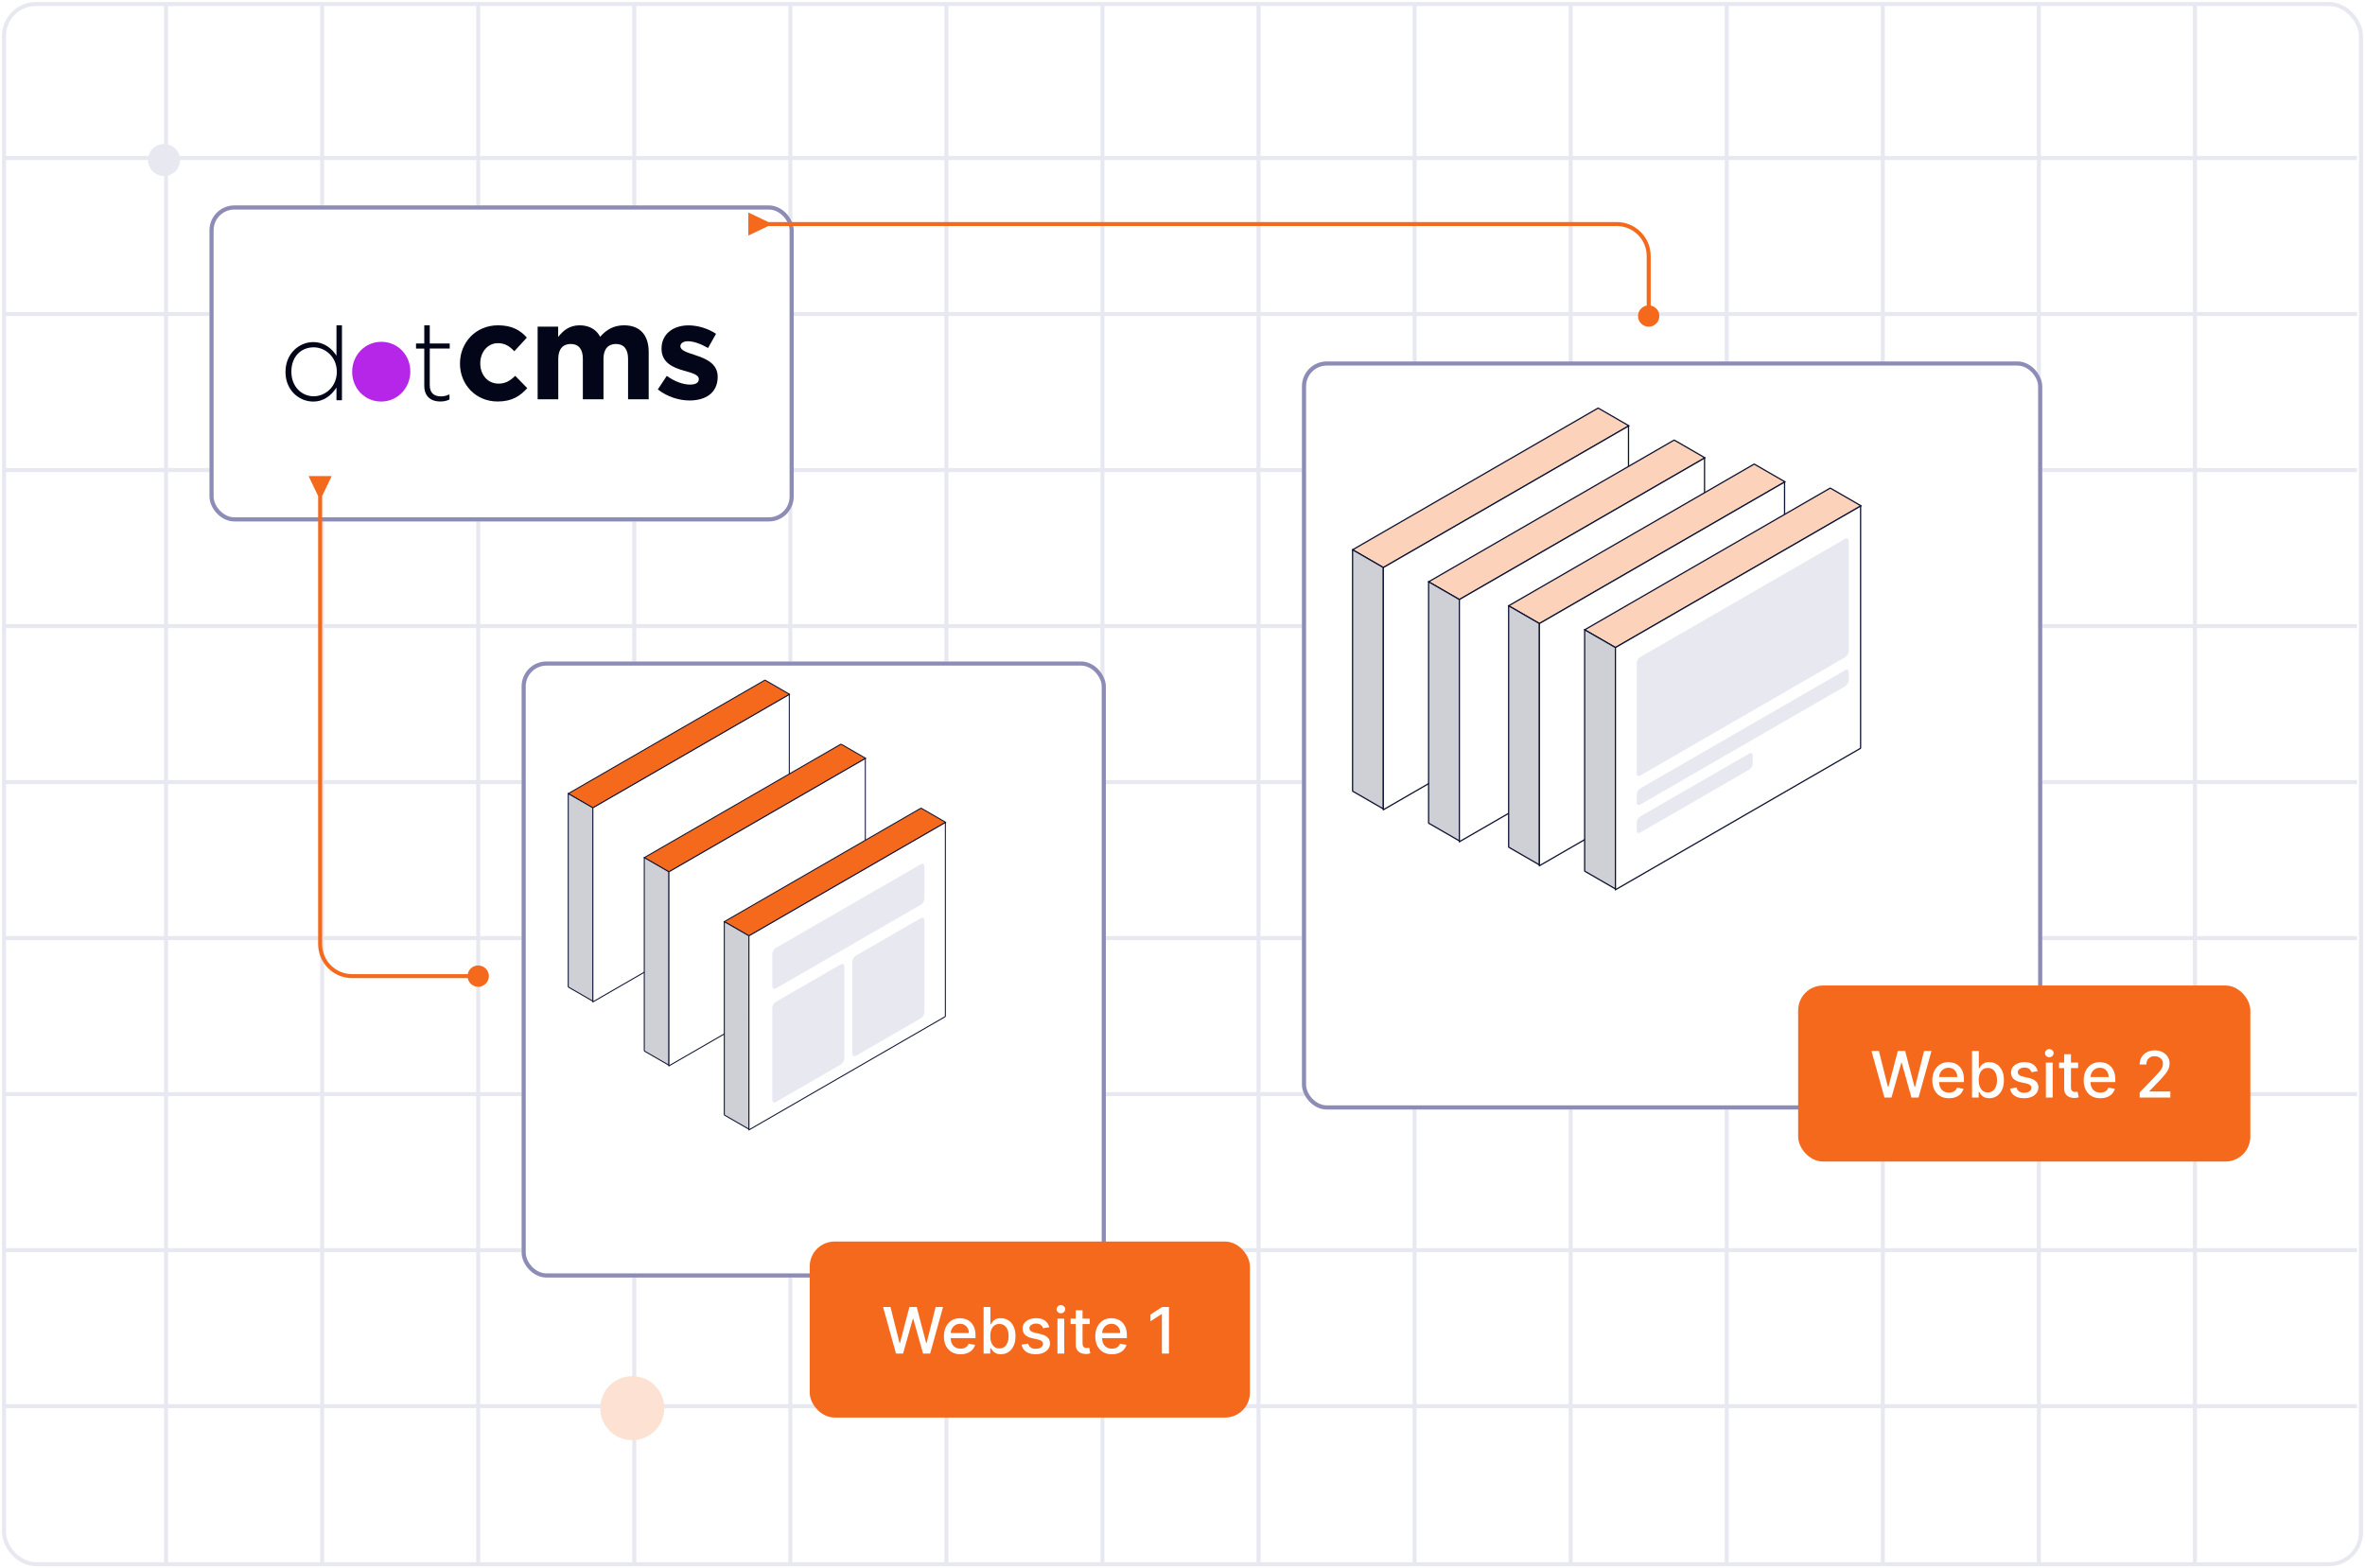 <svg width="591" height="392" viewBox="0 0 591 392" fill="none" xmlns="http://www.w3.org/2000/svg">
<rect x="1" y="1" width="589" height="390" rx="8" stroke="#E8E8F1"/>
<line x1="1" y1="39.5" x2="589" y2="39.5" stroke="#E8E8F1"/>
<line x1="1" y1="78.5" x2="589" y2="78.5" stroke="#E8E8F1"/>
<line x1="1" y1="117.5" x2="589" y2="117.5" stroke="#E8E8F1"/>
<line x1="1" y1="156.5" x2="589" y2="156.5" stroke="#E8E8F1"/>
<line x1="1" y1="195.5" x2="589" y2="195.5" stroke="#E8E8F1"/>
<line x1="1" y1="234.5" x2="589" y2="234.5" stroke="#E8E8F1"/>
<line x1="1" y1="273.5" x2="589" y2="273.5" stroke="#E8E8F1"/>
<line x1="1" y1="312.5" x2="589" y2="312.5" stroke="#E8E8F1"/>
<line x1="1" y1="351.5" x2="589" y2="351.5" stroke="#E8E8F1"/>
<line x1="41.5" y1="1" x2="41.5" y2="391" stroke="#E8E8F1"/>
<line x1="80.5" y1="1" x2="80.5" y2="391" stroke="#E8E8F1"/>
<line x1="119.5" y1="1" x2="119.5" y2="391" stroke="#E8E8F1"/>
<line x1="158.5" y1="1" x2="158.5" y2="391" stroke="#E8E8F1"/>
<line x1="197.5" y1="1" x2="197.5" y2="391" stroke="#E8E8F1"/>
<line x1="236.5" y1="1" x2="236.5" y2="391" stroke="#E8E8F1"/>
<line x1="275.5" y1="1" x2="275.5" y2="391" stroke="#E8E8F1"/>
<line x1="314.5" y1="1" x2="314.5" y2="391" stroke="#E8E8F1"/>
<line x1="353.5" y1="1" x2="353.5" y2="391" stroke="#E8E8F1"/>
<line x1="392.5" y1="1" x2="392.5" y2="391" stroke="#E8E8F1"/>
<line x1="431.5" y1="1" x2="431.5" y2="391" stroke="#E8E8F1"/>
<line x1="470.5" y1="1" x2="470.5" y2="391" stroke="#E8E8F1"/>
<line x1="509.5" y1="1" x2="509.5" y2="391" stroke="#E8E8F1"/>
<line x1="548.5" y1="1" x2="548.5" y2="391" stroke="#E8E8F1"/>
<circle cx="41" cy="40" r="4" fill="#E8E8F1"/>
<circle cx="548" cy="274" r="8" fill="#FDE1D2"/>
<circle cx="158" cy="79" r="8" fill="#FDE1D2"/>
<circle cx="158" cy="352" r="8" fill="#FDE1D2"/>
<g filter="url(#filter0_d_2068_23627)">
<rect x="41" y="40" width="146" height="79" rx="6.214" fill="white"/>
<rect x="41.518" y="40.518" width="144.964" height="77.964" rx="5.696" stroke="#8C8CB7" stroke-width="1.036"/>
<g clip-path="url(#clip0_2068_23627)">
<path d="M66.939 89.03H66.868C63.477 89.016 60.043 86.299 60 81.748V81.52C60.043 76.94 63.491 74.167 66.896 74.167C69.731 74.167 71.569 75.774 72.738 77.566V69.971H74.106V88.703H72.738V85.531C71.512 87.38 69.717 89.016 66.939 89.03ZM67.038 75.475C63.947 75.475 61.468 77.723 61.468 81.534V81.591C61.468 85.318 64.061 87.707 67.038 87.707C70.016 87.707 72.823 85.232 72.823 81.62V81.563C72.823 77.922 69.988 75.475 67.038 75.475Z" fill="#030618"/>
<path d="M94.68 85.118V75.788H92.614V74.522H94.68V69.971H96.048V74.522H101.035V75.774H96.048V84.962C96.048 86.996 97.245 87.736 98.883 87.736C99.582 87.736 100.166 87.593 100.978 87.238V88.518C100.251 88.859 99.553 89.016 98.67 89.016C96.461 89.03 94.68 87.835 94.68 85.118Z" fill="#030618"/>
<path d="M103.599 79.572V79.5C103.599 74.281 107.545 69.971 113.088 69.971C116.493 69.971 118.63 71.137 120.312 73.043L117.177 76.457C116.023 75.234 114.883 74.437 113.059 74.437C110.495 74.437 108.671 76.727 108.671 79.429V79.5C108.671 82.302 110.466 84.549 113.259 84.549C114.983 84.549 116.165 83.796 117.405 82.601L120.411 85.673C118.659 87.622 116.636 89.016 113.017 89.016C107.574 89.03 103.599 84.791 103.599 79.572Z" fill="#030618"/>
<path d="M122.977 70.312H128.134V72.887C129.331 71.365 130.884 69.971 133.506 69.971C135.885 69.971 137.681 71.023 138.635 72.844C140.231 70.981 142.14 69.971 144.619 69.971C148.452 69.971 150.76 72.275 150.76 76.641V88.461H145.602V78.334C145.602 75.902 144.52 74.636 142.582 74.636C140.644 74.636 139.462 75.888 139.462 78.334V88.461H134.304V78.334C134.304 75.902 133.221 74.636 131.283 74.636C129.345 74.636 128.163 75.888 128.163 78.334V88.461H123.005V70.312" fill="#030618"/>
<path d="M153.039 86.001L155.276 82.615C157.271 84.038 159.365 84.791 161.089 84.791C162.599 84.791 163.283 84.251 163.283 83.44C163.283 82.26 161.502 81.876 159.465 81.278C156.886 80.539 153.965 79.344 153.965 75.817C153.965 72.048 156.986 69.985 160.704 69.985C163.041 69.985 165.592 70.768 167.586 72.09L165.592 75.646C163.768 74.594 161.944 73.954 160.605 73.954C159.337 73.954 158.681 74.494 158.681 75.205C158.681 76.286 160.434 76.77 162.429 77.438C165.007 78.292 167.999 79.501 167.999 82.829C167.999 86.925 164.936 88.76 160.947 88.76C158.368 88.746 155.475 87.892 153.039 86.001Z" fill="#030618"/>
<path d="M83.951 74.096C79.734 74.096 76.656 77.566 76.656 81.563V81.62C76.656 85.616 79.705 89.03 83.894 89.03C88.083 89.03 91.189 85.559 91.189 81.563V81.506C91.204 77.509 88.14 74.096 83.951 74.096Z" fill="#B626E8"/>
</g>
</g>
<g filter="url(#filter1_d_2068_23627)">
<rect x="119" y="154" width="146" height="154" rx="6.214" fill="white"/>
<rect x="119.518" y="154.518" width="144.964" height="152.964" rx="5.696" stroke="#8C8CB7" stroke-width="1.036"/>
</g>
<g filter="url(#filter2_d_2068_23627)">
<rect x="314" y="79" width="185" height="187" rx="6.214" fill="white"/>
<rect x="314.518" y="79.518" width="183.964" height="185.964" rx="5.696" stroke="#8C8CB7" stroke-width="1.036"/>
</g>
<rect width="7.112" height="56.766" transform="matrix(0.866 0.5 -0.866 0.5 191.161 170)" fill="#F5691C" stroke="#0C1231" stroke-width="0.285" stroke-miterlimit="10" stroke-linecap="round" stroke-linejoin="round"/>
<rect width="7.112" height="48.333" transform="matrix(0.866 0.5 0 1 142 198.383)" fill="#CED0D6" stroke="#0C1231" stroke-width="0.285" stroke-miterlimit="10" stroke-linecap="round" stroke-linejoin="round"/>
<rect width="56.676" height="48.502" transform="matrix(0.866 -0.5 0 1 148.159 201.939)" fill="white" stroke="#0C1231" stroke-width="0.285" stroke-linecap="round" stroke-linejoin="round"/>
<rect width="7.112" height="56.766" transform="matrix(0.866 0.5 -0.866 0.5 210.161 186)" fill="#F5691C" stroke="#0C1231" stroke-width="0.285" stroke-miterlimit="10" stroke-linecap="round" stroke-linejoin="round"/>
<rect width="7.112" height="48.333" transform="matrix(0.866 0.5 0 1 161 214.383)" fill="#CED0D6" stroke="#0C1231" stroke-width="0.285" stroke-miterlimit="10" stroke-linecap="round" stroke-linejoin="round"/>
<rect width="56.676" height="48.502" transform="matrix(0.866 -0.5 0 1 167.159 217.939)" fill="white" stroke="#0C1231" stroke-width="0.285" stroke-linecap="round" stroke-linejoin="round"/>
<rect width="7.112" height="56.766" transform="matrix(0.866 0.5 -0.866 0.5 230.161 202)" fill="#F5691C" stroke="#0C1231" stroke-width="0.285" stroke-miterlimit="10" stroke-linecap="round" stroke-linejoin="round"/>
<rect width="7.112" height="48.333" transform="matrix(0.866 0.5 0 1 181 230.383)" fill="#CED0D6" stroke="#0C1231" stroke-width="0.285" stroke-miterlimit="10" stroke-linecap="round" stroke-linejoin="round"/>
<rect width="56.676" height="48.502" transform="matrix(0.866 -0.5 0 1 187.159 233.939)" fill="white" stroke="#0C1231" stroke-width="0.285" stroke-linecap="round" stroke-linejoin="round"/>
<rect width="43.879" height="10.135" rx="1" transform="matrix(0.866 -0.5 0 1 193 237.453)" fill="#E8E8F1"/>
<rect width="20.785" height="25.038" rx="1" transform="matrix(0.866 -0.5 0 1 193 250.939)" fill="#E8E8F1"/>
<rect width="20.785" height="25.038" rx="1" transform="matrix(0.866 -0.5 0 1 213 239.392)" fill="#E8E8F1"/>
<rect width="8.878" height="70.859" transform="matrix(0.866 0.5 -0.866 0.5 399.366 102)" fill="#FCD2BB" stroke="#0C1231" stroke-width="0.356" stroke-miterlimit="10" stroke-linecap="round" stroke-linejoin="round"/>
<rect width="8.878" height="60.332" transform="matrix(0.866 0.5 0 1 338 137.43)" fill="#CED0D6" stroke="#0C1231" stroke-width="0.356" stroke-miterlimit="10" stroke-linecap="round" stroke-linejoin="round"/>
<rect width="70.746" height="60.543" transform="matrix(0.866 -0.5 0 1 345.688 141.869)" fill="white" stroke="#0C1231" stroke-width="0.356" stroke-linecap="round" stroke-linejoin="round"/>
<rect width="8.878" height="70.859" transform="matrix(0.866 0.5 -0.866 0.5 418.366 110)" fill="#FCD2BB" stroke="#0C1231" stroke-width="0.356" stroke-miterlimit="10" stroke-linecap="round" stroke-linejoin="round"/>
<rect width="8.878" height="60.332" transform="matrix(0.866 0.5 0 1 357 145.43)" fill="#CED0D6" stroke="#0C1231" stroke-width="0.356" stroke-miterlimit="10" stroke-linecap="round" stroke-linejoin="round"/>
<rect width="70.746" height="60.543" transform="matrix(0.866 -0.5 0 1 364.688 149.869)" fill="white" stroke="#0C1231" stroke-width="0.356" stroke-linecap="round" stroke-linejoin="round"/>
<rect width="8.878" height="70.859" transform="matrix(0.866 0.5 -0.866 0.5 438.366 116)" fill="#FCD2BB" stroke="#0C1231" stroke-width="0.356" stroke-miterlimit="10" stroke-linecap="round" stroke-linejoin="round"/>
<rect width="8.878" height="60.332" transform="matrix(0.866 0.5 0 1 377 151.43)" fill="#CED0D6" stroke="#0C1231" stroke-width="0.356" stroke-miterlimit="10" stroke-linecap="round" stroke-linejoin="round"/>
<rect width="70.746" height="60.543" transform="matrix(0.866 -0.5 0 1 384.688 155.869)" fill="white" stroke="#0C1231" stroke-width="0.356" stroke-linecap="round" stroke-linejoin="round"/>
<rect width="8.878" height="70.859" transform="matrix(0.866 0.5 -0.866 0.5 457.366 122)" fill="#FCD2BB" stroke="#0C1231" stroke-width="0.356" stroke-miterlimit="10" stroke-linecap="round" stroke-linejoin="round"/>
<rect width="8.878" height="60.332" transform="matrix(0.866 0.5 0 1 396 157.43)" fill="#CED0D6" stroke="#0C1231" stroke-width="0.356" stroke-miterlimit="10" stroke-linecap="round" stroke-linejoin="round"/>
<rect width="70.746" height="60.543" transform="matrix(0.866 -0.5 0 1 403.688 161.869)" fill="white" stroke="#0C1231" stroke-width="0.356" stroke-linecap="round" stroke-linejoin="round"/>
<rect width="61.199" height="29.607" rx="1" transform="matrix(0.866 -0.5 0 1 409 164.762)" fill="#E8E8F1"/>
<rect width="61.199" height="4.024" rx="1" transform="matrix(0.866 -0.5 0 1 409 197.6)" fill="#E8E8F1"/>
<rect width="33.486" height="4.024" rx="1" transform="matrix(0.866 -0.5 0 1 409 204.6)" fill="#E8E8F1"/>
<path d="M80.5 124L82.887 119L77.113 119L79.5 124L80.5 124ZM119.5 241.333C118.027 241.333 116.833 242.527 116.833 244C116.833 245.473 118.027 246.667 119.5 246.667C120.973 246.667 122.167 245.473 122.167 244C122.167 242.527 120.973 241.333 119.5 241.333ZM79.5 123.5L79.5 236L80.5 236L80.5 123.5L79.5 123.5ZM88 244.5L119.5 244.5L119.5 243.5L88 243.5L88 244.5ZM79.5 236C79.5 240.694 83.306 244.5 88 244.5L88 243.5C83.858 243.5 80.5 240.142 80.5 236L79.5 236Z" fill="#F5691C"/>
<path d="M192 56.5L187 58.887L187 53.113L192 55.5L192 56.5ZM409.333 79C409.333 77.527 410.527 76.333 412 76.333C413.473 76.333 414.667 77.527 414.667 79C414.667 80.473 413.473 81.667 412 81.667C410.527 81.667 409.333 80.473 409.333 79ZM191.5 55.5L404 55.5L404 56.5L191.5 56.5L191.5 55.5ZM412.5 64L412.5 79L411.5 79L411.5 64L412.5 64ZM404 55.5C408.694 55.5 412.5 59.306 412.5 64L411.5 64C411.5 59.858 408.142 56.5 404 56.5L404 55.5Z" fill="#F5691C"/>
<g filter="url(#filter3_d_2068_23627)">
<rect x="191" y="299" width="110" height="44" rx="6.214" fill="#F5691C"/>
<path d="M212.557 327L209.33 315.364H211.176L213.443 324.375H213.551L215.909 315.364H217.739L220.097 324.381H220.205L222.466 315.364H224.318L221.085 327H219.318L216.869 318.284H216.778L214.33 327H212.557ZM228.685 327.176C227.825 327.176 227.084 326.992 226.463 326.625C225.846 326.254 225.368 325.733 225.031 325.062C224.698 324.388 224.531 323.598 224.531 322.693C224.531 321.799 224.698 321.011 225.031 320.33C225.368 319.648 225.838 319.116 226.44 318.733C227.046 318.35 227.755 318.159 228.565 318.159C229.058 318.159 229.535 318.241 229.997 318.403C230.459 318.566 230.874 318.822 231.241 319.17C231.609 319.519 231.899 319.972 232.111 320.528C232.323 321.081 232.429 321.754 232.429 322.545V323.148H225.491V321.875H230.764C230.764 321.428 230.673 321.032 230.491 320.688C230.31 320.339 230.054 320.064 229.724 319.864C229.399 319.663 229.016 319.562 228.577 319.562C228.099 319.562 227.683 319.68 227.327 319.915C226.974 320.146 226.702 320.449 226.509 320.824C226.319 321.195 226.224 321.598 226.224 322.034V323.028C226.224 323.612 226.327 324.108 226.531 324.517C226.74 324.926 227.029 325.239 227.401 325.455C227.772 325.667 228.205 325.773 228.702 325.773C229.024 325.773 229.317 325.727 229.582 325.636C229.848 325.542 230.077 325.402 230.27 325.216C230.463 325.03 230.611 324.801 230.713 324.528L232.321 324.818C232.192 325.292 231.961 325.706 231.628 326.062C231.298 326.415 230.884 326.689 230.384 326.886C229.887 327.08 229.321 327.176 228.685 327.176ZM234.45 327V315.364H236.149V319.688H236.251C236.35 319.506 236.492 319.295 236.678 319.057C236.863 318.818 237.121 318.61 237.45 318.432C237.78 318.25 238.215 318.159 238.757 318.159C239.462 318.159 240.09 318.337 240.643 318.693C241.196 319.049 241.63 319.562 241.945 320.233C242.263 320.903 242.422 321.71 242.422 322.653C242.422 323.597 242.265 324.405 241.95 325.08C241.636 325.75 241.204 326.267 240.655 326.631C240.106 326.991 239.479 327.17 238.774 327.17C238.244 327.17 237.81 327.081 237.473 326.903C237.14 326.725 236.878 326.517 236.689 326.278C236.5 326.04 236.354 325.828 236.251 325.642H236.109V327H234.45ZM236.115 322.636C236.115 323.25 236.204 323.788 236.382 324.25C236.56 324.712 236.818 325.074 237.155 325.335C237.492 325.593 237.905 325.722 238.393 325.722C238.901 325.722 239.325 325.587 239.666 325.318C240.007 325.045 240.265 324.676 240.439 324.21C240.617 323.744 240.706 323.22 240.706 322.636C240.706 322.061 240.619 321.544 240.445 321.085C240.274 320.627 240.017 320.265 239.672 320C239.331 319.735 238.905 319.602 238.393 319.602C237.901 319.602 237.484 319.729 237.143 319.983C236.806 320.237 236.551 320.591 236.376 321.045C236.202 321.5 236.115 322.03 236.115 322.636ZM250.869 320.403L249.33 320.676C249.265 320.479 249.163 320.292 249.023 320.114C248.886 319.936 248.701 319.79 248.466 319.676C248.231 319.562 247.938 319.506 247.585 319.506C247.104 319.506 246.703 319.614 246.381 319.83C246.059 320.042 245.898 320.316 245.898 320.653C245.898 320.945 246.006 321.18 246.222 321.358C246.438 321.536 246.786 321.682 247.267 321.795L248.653 322.114C249.456 322.299 250.055 322.585 250.449 322.972C250.843 323.358 251.04 323.86 251.04 324.477C251.04 325 250.888 325.466 250.585 325.875C250.286 326.28 249.867 326.598 249.33 326.83C248.795 327.061 248.176 327.176 247.472 327.176C246.494 327.176 245.697 326.968 245.08 326.551C244.462 326.131 244.083 325.534 243.943 324.761L245.585 324.511C245.688 324.939 245.898 325.263 246.216 325.483C246.534 325.699 246.949 325.807 247.46 325.807C248.017 325.807 248.462 325.691 248.795 325.46C249.129 325.225 249.295 324.939 249.295 324.602C249.295 324.33 249.193 324.1 248.989 323.915C248.788 323.729 248.479 323.589 248.062 323.494L246.585 323.17C245.771 322.985 245.169 322.689 244.778 322.284C244.392 321.879 244.199 321.366 244.199 320.744C244.199 320.229 244.343 319.778 244.631 319.392C244.919 319.006 245.316 318.705 245.824 318.489C246.331 318.269 246.913 318.159 247.568 318.159C248.511 318.159 249.254 318.364 249.795 318.773C250.337 319.178 250.695 319.722 250.869 320.403ZM252.908 327V318.273H254.607V327H252.908ZM253.766 316.926C253.47 316.926 253.216 316.828 253.004 316.631C252.796 316.43 252.692 316.191 252.692 315.915C252.692 315.634 252.796 315.396 253.004 315.199C253.216 314.998 253.47 314.898 253.766 314.898C254.061 314.898 254.313 314.998 254.521 315.199C254.733 315.396 254.839 315.634 254.839 315.915C254.839 316.191 254.733 316.43 254.521 316.631C254.313 316.828 254.061 316.926 253.766 316.926ZM260.966 318.273V319.636H256.199V318.273H260.966ZM257.477 316.182H259.176V324.438C259.176 324.767 259.225 325.015 259.324 325.182C259.422 325.345 259.549 325.456 259.705 325.517C259.864 325.574 260.036 325.602 260.222 325.602C260.358 325.602 260.477 325.593 260.58 325.574C260.682 325.555 260.761 325.54 260.818 325.528L261.125 326.932C261.027 326.97 260.886 327.008 260.705 327.045C260.523 327.087 260.295 327.11 260.023 327.114C259.576 327.121 259.159 327.042 258.773 326.875C258.386 326.708 258.074 326.451 257.835 326.102C257.597 325.754 257.477 325.316 257.477 324.79V316.182ZM266.513 327.176C265.653 327.176 264.912 326.992 264.291 326.625C263.674 326.254 263.196 325.733 262.859 325.062C262.526 324.388 262.359 323.598 262.359 322.693C262.359 321.799 262.526 321.011 262.859 320.33C263.196 319.648 263.666 319.116 264.268 318.733C264.875 318.35 265.583 318.159 266.393 318.159C266.886 318.159 267.363 318.241 267.825 318.403C268.287 318.566 268.702 318.822 269.07 319.17C269.437 319.519 269.727 319.972 269.939 320.528C270.151 321.081 270.257 321.754 270.257 322.545V323.148H263.32V321.875H268.592C268.592 321.428 268.501 321.032 268.32 320.688C268.138 320.339 267.882 320.064 267.553 319.864C267.227 319.663 266.844 319.562 266.405 319.562C265.928 319.562 265.511 319.68 265.155 319.915C264.803 320.146 264.53 320.449 264.337 320.824C264.147 321.195 264.053 321.598 264.053 322.034V323.028C264.053 323.612 264.155 324.108 264.359 324.517C264.568 324.926 264.857 325.239 265.229 325.455C265.6 325.667 266.034 325.773 266.53 325.773C266.852 325.773 267.145 325.727 267.411 325.636C267.676 325.542 267.905 325.402 268.098 325.216C268.291 325.03 268.439 324.801 268.541 324.528L270.149 324.818C270.02 325.292 269.789 325.706 269.456 326.062C269.126 326.415 268.712 326.689 268.212 326.886C267.715 327.08 267.149 327.176 266.513 327.176ZM280.768 315.364V327H279.007V317.125H278.939L276.155 318.943V317.261L279.058 315.364H280.768Z" fill="white"/>
</g>
<g filter="url(#filter4_d_2068_23627)">
<rect x="438" y="235" width="113" height="44" rx="6.214" fill="#F5691C"/>
<path d="M459.557 263L456.33 251.364H458.176L460.443 260.375H460.551L462.909 251.364H464.739L467.097 260.381H467.205L469.466 251.364H471.318L468.085 263H466.318L463.869 254.284H463.778L461.33 263H459.557ZM475.685 263.176C474.825 263.176 474.084 262.992 473.463 262.625C472.846 262.254 472.368 261.733 472.031 261.062C471.698 260.388 471.531 259.598 471.531 258.693C471.531 257.799 471.698 257.011 472.031 256.33C472.368 255.648 472.838 255.116 473.44 254.733C474.046 254.35 474.755 254.159 475.565 254.159C476.058 254.159 476.535 254.241 476.997 254.403C477.459 254.566 477.874 254.822 478.241 255.17C478.609 255.519 478.899 255.972 479.111 256.528C479.323 257.081 479.429 257.754 479.429 258.545V259.148H472.491V257.875H477.764C477.764 257.428 477.673 257.032 477.491 256.688C477.31 256.339 477.054 256.064 476.724 255.864C476.399 255.663 476.016 255.562 475.577 255.562C475.099 255.562 474.683 255.68 474.327 255.915C473.974 256.146 473.702 256.449 473.509 256.824C473.319 257.195 473.224 257.598 473.224 258.034V259.028C473.224 259.612 473.327 260.108 473.531 260.517C473.74 260.926 474.029 261.239 474.401 261.455C474.772 261.667 475.205 261.773 475.702 261.773C476.024 261.773 476.317 261.727 476.582 261.636C476.848 261.542 477.077 261.402 477.27 261.216C477.463 261.03 477.611 260.801 477.713 260.528L479.321 260.818C479.192 261.292 478.961 261.706 478.628 262.062C478.298 262.415 477.884 262.689 477.384 262.886C476.887 263.08 476.321 263.176 475.685 263.176ZM481.45 263V251.364H483.149V255.688H483.251C483.35 255.506 483.492 255.295 483.678 255.057C483.863 254.818 484.121 254.61 484.45 254.432C484.78 254.25 485.215 254.159 485.757 254.159C486.462 254.159 487.09 254.337 487.643 254.693C488.196 255.049 488.63 255.562 488.945 256.233C489.263 256.903 489.422 257.71 489.422 258.653C489.422 259.597 489.265 260.405 488.95 261.08C488.636 261.75 488.204 262.267 487.655 262.631C487.106 262.991 486.479 263.17 485.774 263.17C485.244 263.17 484.81 263.081 484.473 262.903C484.14 262.725 483.878 262.517 483.689 262.278C483.5 262.04 483.354 261.828 483.251 261.642H483.109V263H481.45ZM483.115 258.636C483.115 259.25 483.204 259.788 483.382 260.25C483.56 260.712 483.818 261.074 484.155 261.335C484.492 261.593 484.905 261.722 485.393 261.722C485.901 261.722 486.325 261.587 486.666 261.318C487.007 261.045 487.265 260.676 487.439 260.21C487.617 259.744 487.706 259.22 487.706 258.636C487.706 258.061 487.619 257.544 487.445 257.085C487.274 256.627 487.017 256.265 486.672 256C486.331 255.735 485.905 255.602 485.393 255.602C484.901 255.602 484.484 255.729 484.143 255.983C483.806 256.237 483.551 256.591 483.376 257.045C483.202 257.5 483.115 258.03 483.115 258.636ZM497.869 256.403L496.33 256.676C496.265 256.479 496.163 256.292 496.023 256.114C495.886 255.936 495.701 255.79 495.466 255.676C495.231 255.562 494.938 255.506 494.585 255.506C494.104 255.506 493.703 255.614 493.381 255.83C493.059 256.042 492.898 256.316 492.898 256.653C492.898 256.945 493.006 257.18 493.222 257.358C493.438 257.536 493.786 257.682 494.267 257.795L495.653 258.114C496.456 258.299 497.055 258.585 497.449 258.972C497.843 259.358 498.04 259.86 498.04 260.477C498.04 261 497.888 261.466 497.585 261.875C497.286 262.28 496.867 262.598 496.33 262.83C495.795 263.061 495.176 263.176 494.472 263.176C493.494 263.176 492.697 262.968 492.08 262.551C491.462 262.131 491.083 261.534 490.943 260.761L492.585 260.511C492.688 260.939 492.898 261.263 493.216 261.483C493.534 261.699 493.949 261.807 494.46 261.807C495.017 261.807 495.462 261.691 495.795 261.46C496.129 261.225 496.295 260.939 496.295 260.602C496.295 260.33 496.193 260.1 495.989 259.915C495.788 259.729 495.479 259.589 495.062 259.494L493.585 259.17C492.771 258.985 492.169 258.689 491.778 258.284C491.392 257.879 491.199 257.366 491.199 256.744C491.199 256.229 491.343 255.778 491.631 255.392C491.919 255.006 492.316 254.705 492.824 254.489C493.331 254.269 493.913 254.159 494.568 254.159C495.511 254.159 496.254 254.364 496.795 254.773C497.337 255.178 497.695 255.722 497.869 256.403ZM499.908 263V254.273H501.607V263H499.908ZM500.766 252.926C500.47 252.926 500.216 252.828 500.004 252.631C499.796 252.43 499.692 252.191 499.692 251.915C499.692 251.634 499.796 251.396 500.004 251.199C500.216 250.998 500.47 250.898 500.766 250.898C501.061 250.898 501.313 250.998 501.521 251.199C501.733 251.396 501.839 251.634 501.839 251.915C501.839 252.191 501.733 252.43 501.521 252.631C501.313 252.828 501.061 252.926 500.766 252.926ZM507.966 254.273V255.636H503.199V254.273H507.966ZM504.477 252.182H506.176V260.438C506.176 260.767 506.225 261.015 506.324 261.182C506.422 261.345 506.549 261.456 506.705 261.517C506.864 261.574 507.036 261.602 507.222 261.602C507.358 261.602 507.477 261.593 507.58 261.574C507.682 261.555 507.761 261.54 507.818 261.528L508.125 262.932C508.027 262.97 507.886 263.008 507.705 263.045C507.523 263.087 507.295 263.11 507.023 263.114C506.576 263.121 506.159 263.042 505.773 262.875C505.386 262.708 505.074 262.451 504.835 262.102C504.597 261.754 504.477 261.316 504.477 260.79V252.182ZM513.513 263.176C512.653 263.176 511.912 262.992 511.291 262.625C510.674 262.254 510.196 261.733 509.859 261.062C509.526 260.388 509.359 259.598 509.359 258.693C509.359 257.799 509.526 257.011 509.859 256.33C510.196 255.648 510.666 255.116 511.268 254.733C511.875 254.35 512.583 254.159 513.393 254.159C513.886 254.159 514.363 254.241 514.825 254.403C515.287 254.566 515.702 254.822 516.07 255.17C516.437 255.519 516.727 255.972 516.939 256.528C517.151 257.081 517.257 257.754 517.257 258.545V259.148H510.32V257.875H515.592C515.592 257.428 515.501 257.032 515.32 256.688C515.138 256.339 514.882 256.064 514.553 255.864C514.227 255.663 513.844 255.562 513.405 255.562C512.928 255.562 512.511 255.68 512.155 255.915C511.803 256.146 511.53 256.449 511.337 256.824C511.147 257.195 511.053 257.598 511.053 258.034V259.028C511.053 259.612 511.155 260.108 511.359 260.517C511.568 260.926 511.857 261.239 512.229 261.455C512.6 261.667 513.034 261.773 513.53 261.773C513.852 261.773 514.145 261.727 514.411 261.636C514.676 261.542 514.905 261.402 515.098 261.216C515.291 261.03 515.439 260.801 515.541 260.528L517.149 260.818C517.02 261.292 516.789 261.706 516.456 262.062C516.126 262.415 515.712 262.689 515.212 262.886C514.715 263.08 514.149 263.176 513.513 263.176ZM523.354 263V261.727L527.291 257.648C527.712 257.205 528.058 256.816 528.331 256.483C528.607 256.146 528.814 255.826 528.95 255.523C529.087 255.22 529.155 254.898 529.155 254.557C529.155 254.17 529.064 253.837 528.882 253.557C528.7 253.273 528.452 253.055 528.138 252.903C527.823 252.748 527.469 252.67 527.075 252.67C526.659 252.67 526.295 252.756 525.984 252.926C525.674 253.097 525.435 253.337 525.268 253.648C525.102 253.958 525.018 254.322 525.018 254.739H523.342C523.342 254.03 523.505 253.411 523.831 252.881C524.157 252.35 524.604 251.939 525.172 251.648C525.74 251.352 526.386 251.205 527.109 251.205C527.84 251.205 528.484 251.35 529.041 251.642C529.602 251.93 530.039 252.324 530.354 252.824C530.668 253.32 530.825 253.881 530.825 254.506C530.825 254.938 530.744 255.36 530.581 255.773C530.422 256.186 530.143 256.646 529.746 257.153C529.348 257.657 528.795 258.269 528.087 258.989L525.774 261.409V261.494H531.013V263H523.354Z" fill="white"/>
</g>
<defs>
<filter id="filter0_d_2068_23627" x="41" y="40" width="157.346" height="90.346" filterUnits="userSpaceOnUse" color-interpolation-filters="sRGB">
<feFlood flood-opacity="0" result="BackgroundImageFix"/>
<feColorMatrix in="SourceAlpha" type="matrix" values="0 0 0 0 0 0 0 0 0 0 0 0 0 0 0 0 0 0 127 0" result="hardAlpha"/>
<feOffset dx="11.346" dy="11.346"/>
<feComposite in2="hardAlpha" operator="out"/>
<feColorMatrix type="matrix" values="0 0 0 0 0.82 0 0 0 0 0.82 0 0 0 0 0.886 0 0 0 0.5 0"/>
<feBlend mode="normal" in2="BackgroundImageFix" result="effect1_dropShadow_2068_23627"/>
<feBlend mode="normal" in="SourceGraphic" in2="effect1_dropShadow_2068_23627" result="shape"/>
</filter>
<filter id="filter1_d_2068_23627" x="119" y="154" width="157.346" height="165.346" filterUnits="userSpaceOnUse" color-interpolation-filters="sRGB">
<feFlood flood-opacity="0" result="BackgroundImageFix"/>
<feColorMatrix in="SourceAlpha" type="matrix" values="0 0 0 0 0 0 0 0 0 0 0 0 0 0 0 0 0 0 127 0" result="hardAlpha"/>
<feOffset dx="11.346" dy="11.346"/>
<feComposite in2="hardAlpha" operator="out"/>
<feColorMatrix type="matrix" values="0 0 0 0 0.82 0 0 0 0 0.82 0 0 0 0 0.886 0 0 0 0.5 0"/>
<feBlend mode="normal" in2="BackgroundImageFix" result="effect1_dropShadow_2068_23627"/>
<feBlend mode="normal" in="SourceGraphic" in2="effect1_dropShadow_2068_23627" result="shape"/>
</filter>
<filter id="filter2_d_2068_23627" x="314" y="79" width="196.346" height="198.346" filterUnits="userSpaceOnUse" color-interpolation-filters="sRGB">
<feFlood flood-opacity="0" result="BackgroundImageFix"/>
<feColorMatrix in="SourceAlpha" type="matrix" values="0 0 0 0 0 0 0 0 0 0 0 0 0 0 0 0 0 0 127 0" result="hardAlpha"/>
<feOffset dx="11.346" dy="11.346"/>
<feComposite in2="hardAlpha" operator="out"/>
<feColorMatrix type="matrix" values="0 0 0 0 0.82 0 0 0 0 0.82 0 0 0 0 0.886 0 0 0 0.5 0"/>
<feBlend mode="normal" in2="BackgroundImageFix" result="effect1_dropShadow_2068_23627"/>
<feBlend mode="normal" in="SourceGraphic" in2="effect1_dropShadow_2068_23627" result="shape"/>
</filter>
<filter id="filter3_d_2068_23627" x="191" y="299" width="121.346" height="55.346" filterUnits="userSpaceOnUse" color-interpolation-filters="sRGB">
<feFlood flood-opacity="0" result="BackgroundImageFix"/>
<feColorMatrix in="SourceAlpha" type="matrix" values="0 0 0 0 0 0 0 0 0 0 0 0 0 0 0 0 0 0 127 0" result="hardAlpha"/>
<feOffset dx="11.346" dy="11.346"/>
<feComposite in2="hardAlpha" operator="out"/>
<feColorMatrix type="matrix" values="0 0 0 0 0.82 0 0 0 0 0.82 0 0 0 0 0.886 0 0 0 0.5 0"/>
<feBlend mode="normal" in2="BackgroundImageFix" result="effect1_dropShadow_2068_23627"/>
<feBlend mode="normal" in="SourceGraphic" in2="effect1_dropShadow_2068_23627" result="shape"/>
</filter>
<filter id="filter4_d_2068_23627" x="438" y="235" width="124.346" height="55.346" filterUnits="userSpaceOnUse" color-interpolation-filters="sRGB">
<feFlood flood-opacity="0" result="BackgroundImageFix"/>
<feColorMatrix in="SourceAlpha" type="matrix" values="0 0 0 0 0 0 0 0 0 0 0 0 0 0 0 0 0 0 127 0" result="hardAlpha"/>
<feOffset dx="11.346" dy="11.346"/>
<feComposite in2="hardAlpha" operator="out"/>
<feColorMatrix type="matrix" values="0 0 0 0 0.82 0 0 0 0 0.82 0 0 0 0 0.886 0 0 0 0.5 0"/>
<feBlend mode="normal" in2="BackgroundImageFix" result="effect1_dropShadow_2068_23627"/>
<feBlend mode="normal" in="SourceGraphic" in2="effect1_dropShadow_2068_23627" result="shape"/>
</filter>
<clipPath id="clip0_2068_23627">
<rect width="108" height="19.059" fill="white" transform="translate(60 69.971)"/>
</clipPath>
</defs>
</svg>
